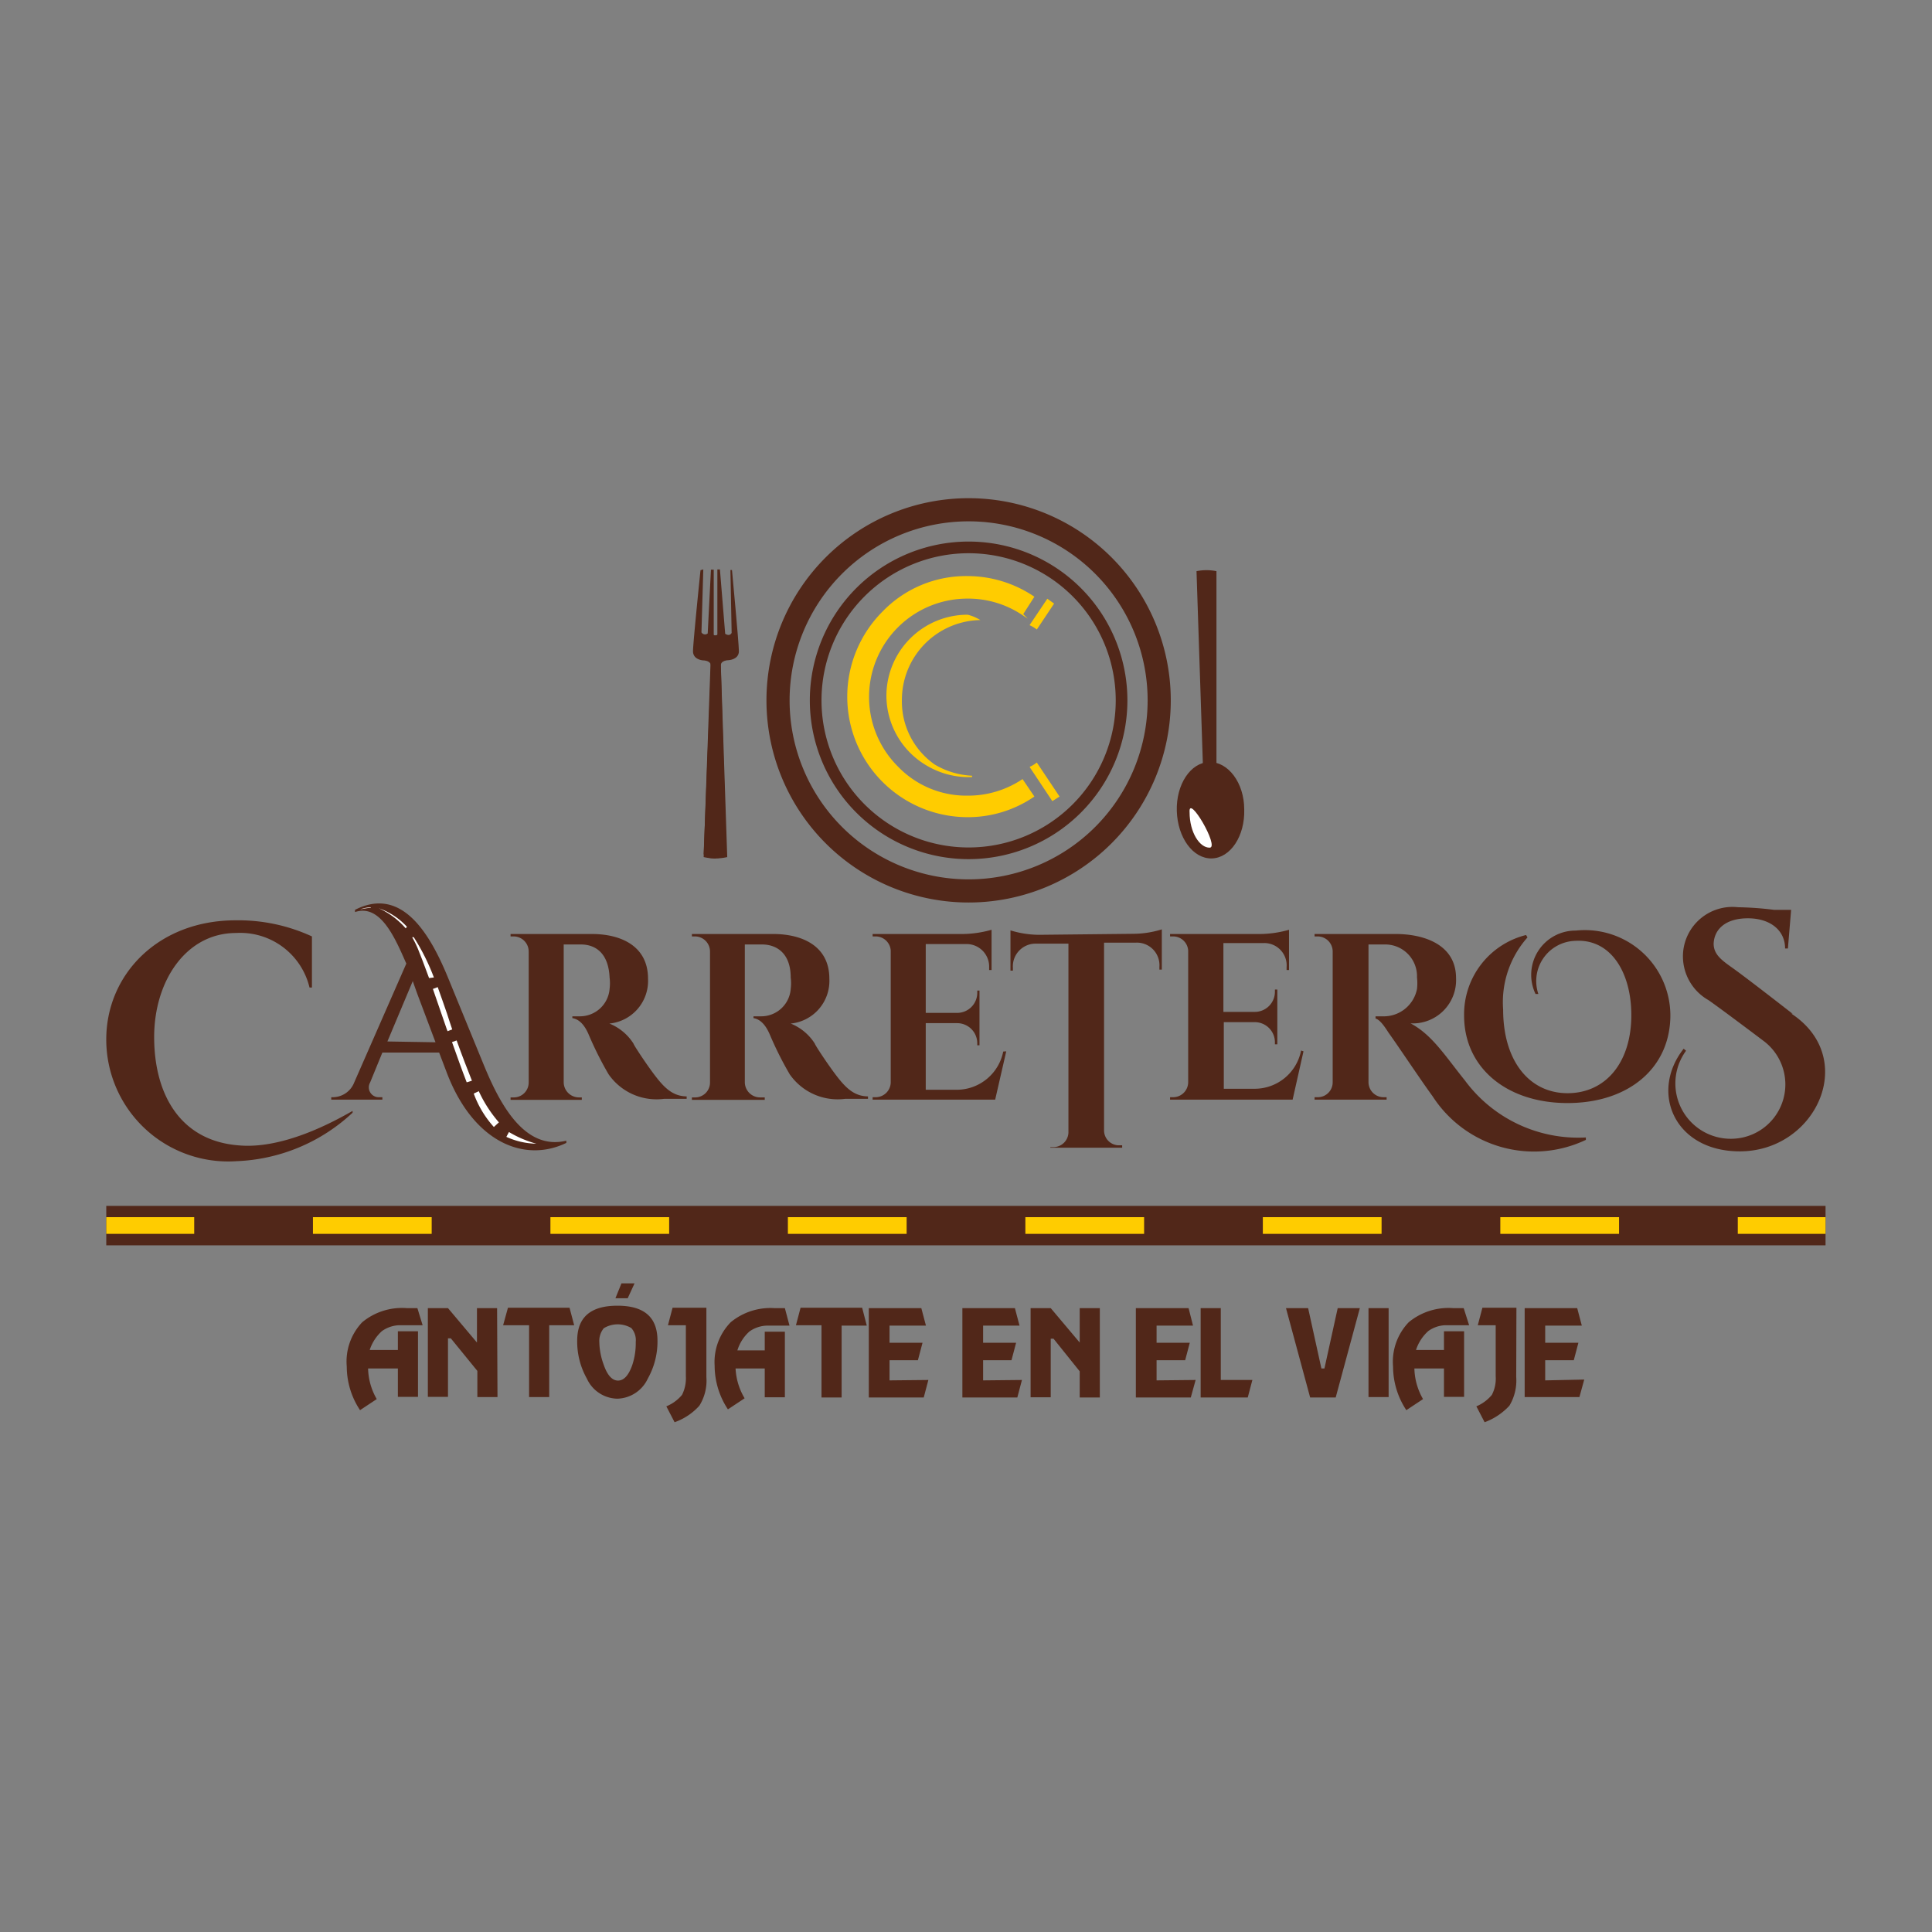 <svg id="Capa_1" data-name="Capa 1" xmlns="http://www.w3.org/2000/svg" xmlns:xlink="http://www.w3.org/1999/xlink" viewBox="0 0 96 96"><rect x="0" y="0" width="96" height="96" fill="#808080" stroke="none"/><defs><style>.cls-1,.cls-6,.cls-7,.cls-8,.cls-9{fill:none;}.cls-2{clip-path:url(#clip-path);}.cls-3{fill:#512719;}.cls-4{fill:#fff;}.cls-5{fill:#fc0;}.cls-6{stroke:#fc0;}.cls-6,.cls-9{stroke-miterlimit:22.93;stroke-width:0.07px;}.cls-7,.cls-8,.cls-9{stroke:#512719;}.cls-7,.cls-8{stroke-miterlimit:10;}.cls-7{stroke-width:1.15px;}.cls-8{stroke-width:0.58px;}.cls-10{clip-path:url(#clip-path-2);}</style><clipPath id="clip-path"><rect class="cls-1" width="96" height="96"/></clipPath><clipPath id="clip-path-2"><rect class="cls-1" x="5.28" y="59.92" width="85.43" height="1.96"/></clipPath></defs><title>LOGOS CLIENTES ICON</title><g class="cls-2"><path class="cls-3" d="M28.14,56.79c-2.06,1-4.61,0-5.94-3.49l-.38-1H19l-.61,1.49a.49.49,0,0,0,.45.73H19v.12H16.46v-.12h.1a1.15,1.15,0,0,0,1-.64l2.63-6c-.51-1.14-1.25-3-2.55-2.56l0-.11C20,44,21.4,46.48,22.27,48.6L24,52.82c.77,1.89,2,4.38,4.14,3.86Zm-6.5-5-.82-2.18c-.1-.26-.2-.55-.31-.86l-1.26,3Z"/><path class="cls-3" d="M29.41,46.41c1.42,0,2.79.58,2.79,2.22a2.13,2.13,0,0,1-1.92,2.23,2.54,2.54,0,0,1,1.2,1c0,.06.74,1.18,1.18,1.73s.84.88,1.46.89v.12H33a2.9,2.9,0,0,1-2.76-1.22,17.28,17.28,0,0,1-1-2c-.22-.5-.49-.74-.8-.79V50.5h.36a1.48,1.48,0,0,0,1.49-1.36,2.29,2.29,0,0,0,0-.57c-.05-1.12-.61-1.62-1.39-1.64-.31,0-.74,0-.89,0v6.86a.76.76,0,0,0,.76.74h.14v.12H25.37v-.12h.15a.74.74,0,0,0,.75-.73V47.27a.75.75,0,0,0-.75-.74h-.15v-.12Z"/><path class="cls-3" d="M38.42,46.41c1.42,0,2.79.58,2.79,2.22a2.13,2.13,0,0,1-1.92,2.23,2.54,2.54,0,0,1,1.2,1c0,.06.74,1.18,1.18,1.73s.84.88,1.46.89v.12H42a2.9,2.9,0,0,1-2.76-1.22,17.28,17.28,0,0,1-1-2c-.22-.5-.49-.74-.8-.79V50.5h.36a1.47,1.47,0,0,0,1.49-1.36,2.29,2.29,0,0,0,0-.57c0-1.12-.61-1.62-1.39-1.64-.31,0-.74,0-.89,0v6.86a.76.76,0,0,0,.76.74H38v.12H34.38v-.12h.15a.74.74,0,0,0,.75-.73V47.27a.75.75,0,0,0-.75-.74h-.15v-.12Z"/><path class="cls-3" d="M50,52.24l-.55,2.4H43.36v-.12h.15a.75.75,0,0,0,.75-.74V47.23a.75.75,0,0,0-.75-.7h-.15v-.12h4.51a5.45,5.45,0,0,0,1.4-.21v2h-.12v-.14A1.12,1.12,0,0,0,48,46.91H46v3.42h1.56a1,1,0,0,0,1-1v-.11h.11v2.72h-.11v-.1a1,1,0,0,0-1-1H46v3.31h1.55a2.36,2.36,0,0,0,2.3-1.9Z"/><path class="cls-3" d="M56.34,46.4a4.84,4.84,0,0,0,1.39-.22v2h-.12v-.14a1.12,1.12,0,0,0-1.17-1.2H54.86v9.34a.74.74,0,0,0,.75.73h.15v.12H52.19V57h.15a.75.75,0,0,0,.75-.72V46.89H51.51a1.13,1.13,0,0,0-1.18,1.2v.14h-.12v-2a4.92,4.92,0,0,0,1.4.22Z"/><path class="cls-3" d="M64.77,52.24l-.54,2.4H58.14v-.12h.15a.75.75,0,0,0,.75-.74V47.23a.75.75,0,0,0-.75-.7h-.15v-.12h4.51a5.38,5.38,0,0,0,1.4-.21v2h-.12v-.14a1.11,1.11,0,0,0-1.14-1.2h-2v3.42h1.56a1,1,0,0,0,1-1v-.11h.12v2.72h-.12v-.1a1,1,0,0,0-1-1H60.81v3.31h1.54a2.35,2.35,0,0,0,2.3-1.9Z"/><path class="cls-3" d="M69.35,46.41c1.4,0,3,.52,3,2.19a2.15,2.15,0,0,1-2.26,2.25c1.07.57,1.69,1.58,2.71,2.85a7,7,0,0,0,6,2.82v.12a6,6,0,0,1-7.61-2.16C70.55,53.6,69.49,52,69,51.32c-.23-.36-.44-.65-.65-.71V50.5h.36a1.68,1.68,0,0,0,1.7-1.36,2.48,2.48,0,0,0,0-.57,1.58,1.58,0,0,0-1.6-1.64H68v6.85a.75.75,0,0,0,.75.74h.15v.12H65.32v-.12h.15a.74.74,0,0,0,.75-.73V47.26a.75.75,0,0,0-.75-.73h-.15v-.12Z"/><path class="cls-3" d="M76.3,49.39a2.2,2.2,0,0,1,2-3.15A4.25,4.25,0,0,1,83,50.44c0,2.64-2.09,4.37-5.11,4.37s-5.14-1.75-5.14-4.35a4.06,4.06,0,0,1,3.08-4l.07.12a4.84,4.84,0,0,0-1.21,3.58c0,2.57,1.31,4.16,3.2,4.16s3.17-1.52,3.17-3.88c0-2.09-1-3.8-2.79-3.69a2,2,0,0,0-1.83,2.64Z"/><path class="cls-3" d="M89,50.36c3.38,2.21,1.25,6.85-2.55,6.85-3.25,0-4.49-2.94-2.79-5.1l.12.1a2.75,2.75,0,0,0,2.39,4.37,2.7,2.7,0,0,0,1.43-4.88s-2-1.51-2.7-2a2.5,2.5,0,0,1-1.27-2.35,2.46,2.46,0,0,1,2.73-2.27,16.5,16.5,0,0,1,1.8.13H89l-.16,1.92H88.7c0-.92-.76-1.5-1.85-1.5s-1.67.53-1.7,1.26c0,.54.41.83.93,1.2.76.54,3,2.29,3,2.29"/><path class="cls-3" d="M11.73,57.7a6.06,6.06,0,0,1-6.45-6.05c0-3.22,2.57-5.92,6.43-5.92a8.73,8.73,0,0,1,3.79.8l0,2.54h-.12a3.54,3.54,0,0,0-3.65-2.71c-2.49,0-4.07,2.39-4.07,5.17s1.24,5.08,4.06,5.37c.53.05,2.38.27,5.8-1.7v.09a8.94,8.94,0,0,1-5.82,2.41"/><path class="cls-4" d="M21.32,48.6c-.16-.43-.32-.87-.49-1.29a5,5,0,0,0-.35-.74l.08,0a10.8,10.8,0,0,1,1,2Z"/><path class="cls-4" d="M23.19,53.78c-.24-.62-.5-1.35-.73-2l.23-.08c.28.78.53,1.42.76,2Z"/><path class="cls-4" d="M24.54,56a5.07,5.07,0,0,1-1-1.66l.25-.12a6.53,6.53,0,0,0,1,1.55Z"/><path class="cls-4" d="M22.2,51.14c-.22-.64-.45-1.31-.69-2l.24-.09c.16.44.31.88.46,1.31.09.27.17.54.26.79l-.23.09Z"/><path class="cls-4" d="M26.65,56.83a3.76,3.76,0,0,1-1.49-.34l.13-.24a5.45,5.45,0,0,0,1.36.58"/><path class="cls-4" d="M20.16,46.13a3.91,3.91,0,0,0-1.34-1,3.44,3.44,0,0,1,1.4.92Z"/><path class="cls-4" d="M18.42,45.09a1.32,1.32,0,0,0-.52.1,2.71,2.71,0,0,1,.53-.08Z"/><path class="cls-5" d="M48.59,30.78a4,4,0,0,0-3.81,4,3.85,3.85,0,0,0,1.65,3.24,4,4,0,0,0,1.87.56h-.22a4.05,4.05,0,0,1-2-.56,4,4,0,0,1-2-3.44,4,4,0,0,1,4-4A2.17,2.17,0,0,1,48.59,30.78Zm2.76,8.79a5.79,5.79,0,0,1-3.27,1,5.95,5.95,0,0,1-4.2-10.16,5.73,5.73,0,0,1,4.2-1.75,5.89,5.89,0,0,1,3.27,1l-.55.86a4.86,4.86,0,0,0-2.72-.81,4.92,4.92,0,0,0-3.48,8.41,4.74,4.74,0,0,0,3.48,1.45,4.87,4.87,0,0,0,2.72-.81Zm1.25,0-.3.19-1.09-1.64a1.52,1.52,0,0,0,.3-.18ZM52.33,30l-.82,1.23a1.69,1.69,0,0,0-.3-.18l.84-1.25Z"/><path class="cls-6" d="M48.59,30.78a4,4,0,0,0-3.81,4,3.85,3.85,0,0,0,1.65,3.24,4,4,0,0,0,1.87.56h-.22a4.05,4.05,0,0,1-2-.56,4,4,0,0,1-2-3.44,4,4,0,0,1,4-4A2.17,2.17,0,0,1,48.59,30.78Zm2.76,8.79a5.79,5.79,0,0,1-3.27,1,5.95,5.95,0,0,1-4.2-10.16,5.73,5.73,0,0,1,4.2-1.75,5.89,5.89,0,0,1,3.27,1l-.55.86a4.86,4.86,0,0,0-2.72-.81,4.92,4.92,0,0,0-3.48,8.41,4.74,4.74,0,0,0,3.48,1.45,4.87,4.87,0,0,0,2.72-.81Zm1.25,0-.3.19-1.09-1.64a1.52,1.52,0,0,0,.3-.18ZM52.33,30l-.82,1.23a1.69,1.69,0,0,0-.3-.18l.84-1.25Z"/><path class="cls-7" d="M57.6,34.8a9.47,9.47,0,1,1-9.47-9.47A9.47,9.47,0,0,1,57.6,34.8Z"/><path class="cls-8" d="M55.73,34.8a7.6,7.6,0,1,1-7.6-7.6A7.6,7.6,0,0,1,55.73,34.8Z"/><path class="cls-3" d="M34.84,28.36s-.37,3.6-.37,4,.48.42.48.42.41,0,.41.31S35,42.42,35,42.42s0,.19.53.2l.07-11s-.17,0-.17-.09,0-3.19,0-3.19h-.07l-.16,3.15a.24.24,0,0,1-.38-.06l.09-3.09Z"/><path class="cls-9" d="M34.84,28.36s-.37,3.6-.37,4,.48.42.48.42.41,0,.41.31S35,42.42,35,42.42s0,.19.53.2l.07-11s-.17,0-.17-.09,0-3.19,0-3.19h-.07l-.16,3.15a.24.24,0,0,1-.38-.06l.09-3.09Z"/><path class="cls-3" d="M36.34,28.36s.34,3.61.34,4-.49.41-.49.41-.41,0-.41.3.28,9.34.28,9.34-.05.2-.54.2l0-11s.16,0,.16-.09,0-3.19,0-3.19h.06L36,31.51s.25.2.39-.05l-.06-3.1Z"/><path class="cls-9" d="M36.34,28.36s.34,3.61.34,4-.49.41-.49.41-.41,0-.41.3.28,9.34.28,9.34-.05.2-.54.2l0-11s.16,0,.16-.09,0-3.19,0-3.19h.06L36,31.51s.25.2.39-.05l-.06-3.1Z"/><path class="cls-3" d="M35.34,33,35,42.56a2.59,2.59,0,0,0,1.1,0L35.78,33Z"/><path class="cls-9" d="M35.34,33,35,42.56a2.59,2.59,0,0,0,1.1,0L35.78,33Z"/><path class="cls-3" d="M59.82,38.41l-.33-10a2.44,2.44,0,0,1,.92,0v10Z"/><path class="cls-9" d="M59.82,38.41l-.33-10a2.44,2.44,0,0,1,.92,0v10Z"/><path class="cls-3" d="M61.79,40.22c0-1.31-.79-2.34-1.7-2.32s-1.62,1.1-1.58,2.4.79,2.34,1.7,2.32S61.83,41.52,61.79,40.22Z"/><path class="cls-9" d="M61.79,40.22c0-1.31-.79-2.34-1.7-2.32s-1.62,1.1-1.58,2.4.79,2.34,1.7,2.32S61.83,41.52,61.79,40.22Z"/><path class="cls-3" d="M61.5,40.25c0-1.22-.68-2.19-1.45-2.17s-1.37,1-1.34,2.24.68,2.18,1.45,2.16S61.53,41.46,61.5,40.25Z"/><path class="cls-9" d="M61.5,40.25c0-1.22-.68-2.19-1.45-2.17s-1.37,1-1.34,2.24.68,2.18,1.45,2.16S61.53,41.46,61.5,40.25Z"/><path class="cls-4" d="M59.11,40.36c0,1,.5,1.77,1,1.76s-1.07-2.7-1-1.76"/><path class="cls-3" d="M78.72,68.55l-.24.87H75.76V65h2.61l.23.87H76.78v.85h1.65l-.23.87H76.78v1Zm-3.38-.12A2.42,2.42,0,0,1,75,69.85a3.17,3.17,0,0,1-1.23.82l-.41-.79a2,2,0,0,0,.77-.57,1.75,1.75,0,0,0,.19-.93V65.85h-.89l.23-.87h1.69ZM73,65.85H71.8a1.55,1.55,0,0,0-.83.29,2.16,2.16,0,0,0-.61.94h1.39v-.93h1v3.26h-1V68H70.28a3.18,3.18,0,0,0,.43,1.52l-.83.55a3.94,3.94,0,0,1-.66-2.17A2.83,2.83,0,0,1,70,65.7,3.1,3.1,0,0,1,72.2,65h.53Zm-4,3.57h-1V65h1ZM67.57,65l-1.2,4.44H65.1L63.9,65H65l.66,3h.15l.66-3Zm-5.34,3.57-.23.87H59.66V65h1v3.57Zm-2.82,0-.24.87H56.44V65h2.62l.22.87H57.47v.85h1.65l-.23.87H57.47v1Zm-4.76.87h-1v-1.3l-1.3-1.62h-.14v2.91h-1V65h1l1.44,1.71V65h1Zm-3.87-.87-.23.87H47.82V65h2.61l.23.87H48.85v.85h1.64l-.23.87H48.85v1Zm-4.65,0-.23.87H43.17V65h2.61l.23.87H44.2v.85h1.64l-.23.87H44.2v1Zm-3.06-2.7H41.82v3.57h-1V65.85H39.55l.23-.87h3.06Zm-3.84,0H38.08a1.58,1.58,0,0,0-.84.29,2.07,2.07,0,0,0-.6.94H38v-.93h1v3.26H38V68H36.55A3.18,3.18,0,0,0,37,69.48l-.83.55a3.94,3.94,0,0,1-.66-2.17,2.83,2.83,0,0,1,.8-2.16A3.1,3.1,0,0,1,38.47,65H39ZM35.1,68.43a2.34,2.34,0,0,1-.35,1.42,3,3,0,0,1-1.23.82l-.41-.79a2,2,0,0,0,.78-.57,1.85,1.85,0,0,0,.19-.93V65.85h-.89l.23-.87H35.1Zm-3.51-1.75a.91.91,0,0,0-.22-.69A1.33,1.33,0,0,0,30,66a1,1,0,0,0-.22.69A3.45,3.45,0,0,0,30,67.82c.18.52.42.78.71.78s.53-.26.71-.78A3.45,3.45,0,0,0,31.59,66.68Zm1.08-.06a3.76,3.76,0,0,1-.48,1.88,1.72,1.72,0,0,1-1.52,1,1.7,1.7,0,0,1-1.51-1,3.76,3.76,0,0,1-.48-1.88c0-1.16.66-1.74,2-1.74S32.67,65.46,32.67,66.62Zm-1.14-2.85-.34.74h-.61l.3-.74Zm-3,2.08H27.29v3.57h-1V65.85H25l.24-.87h3.06Zm-3.81,3.57h-1v-1.3L22.4,66.5h-.14v2.91h-1V65h1l1.44,1.71V65h1ZM21,65.85H19.82a1.58,1.58,0,0,0-.84.29,2.16,2.16,0,0,0-.61.94h1.4v-.93h1v3.26h-1V68H18.29a3.18,3.18,0,0,0,.43,1.52l-.83.55a3.94,3.94,0,0,1-.66-2.17A2.83,2.83,0,0,1,18,65.7,3.1,3.1,0,0,1,20.21,65h.53Z"/><rect class="cls-3" x="5.28" y="59.92" width="85.43" height="1.96"/><g class="cls-10"><rect class="cls-5" x="3.75" y="60.48" width="5.9" height="0.83"/><rect class="cls-5" x="15.55" y="60.48" width="5.9" height="0.83"/><rect class="cls-5" x="27.35" y="60.48" width="5.9" height="0.83"/><rect class="cls-5" x="39.15" y="60.48" width="5.9" height="0.83"/><rect class="cls-5" x="50.95" y="60.48" width="5.9" height="0.83"/><rect class="cls-5" x="62.75" y="60.48" width="5.9" height="0.83"/><rect class="cls-5" x="74.55" y="60.48" width="5.9" height="0.83"/><rect class="cls-5" x="86.35" y="60.48" width="5.9" height="0.83"/></g></g></svg>